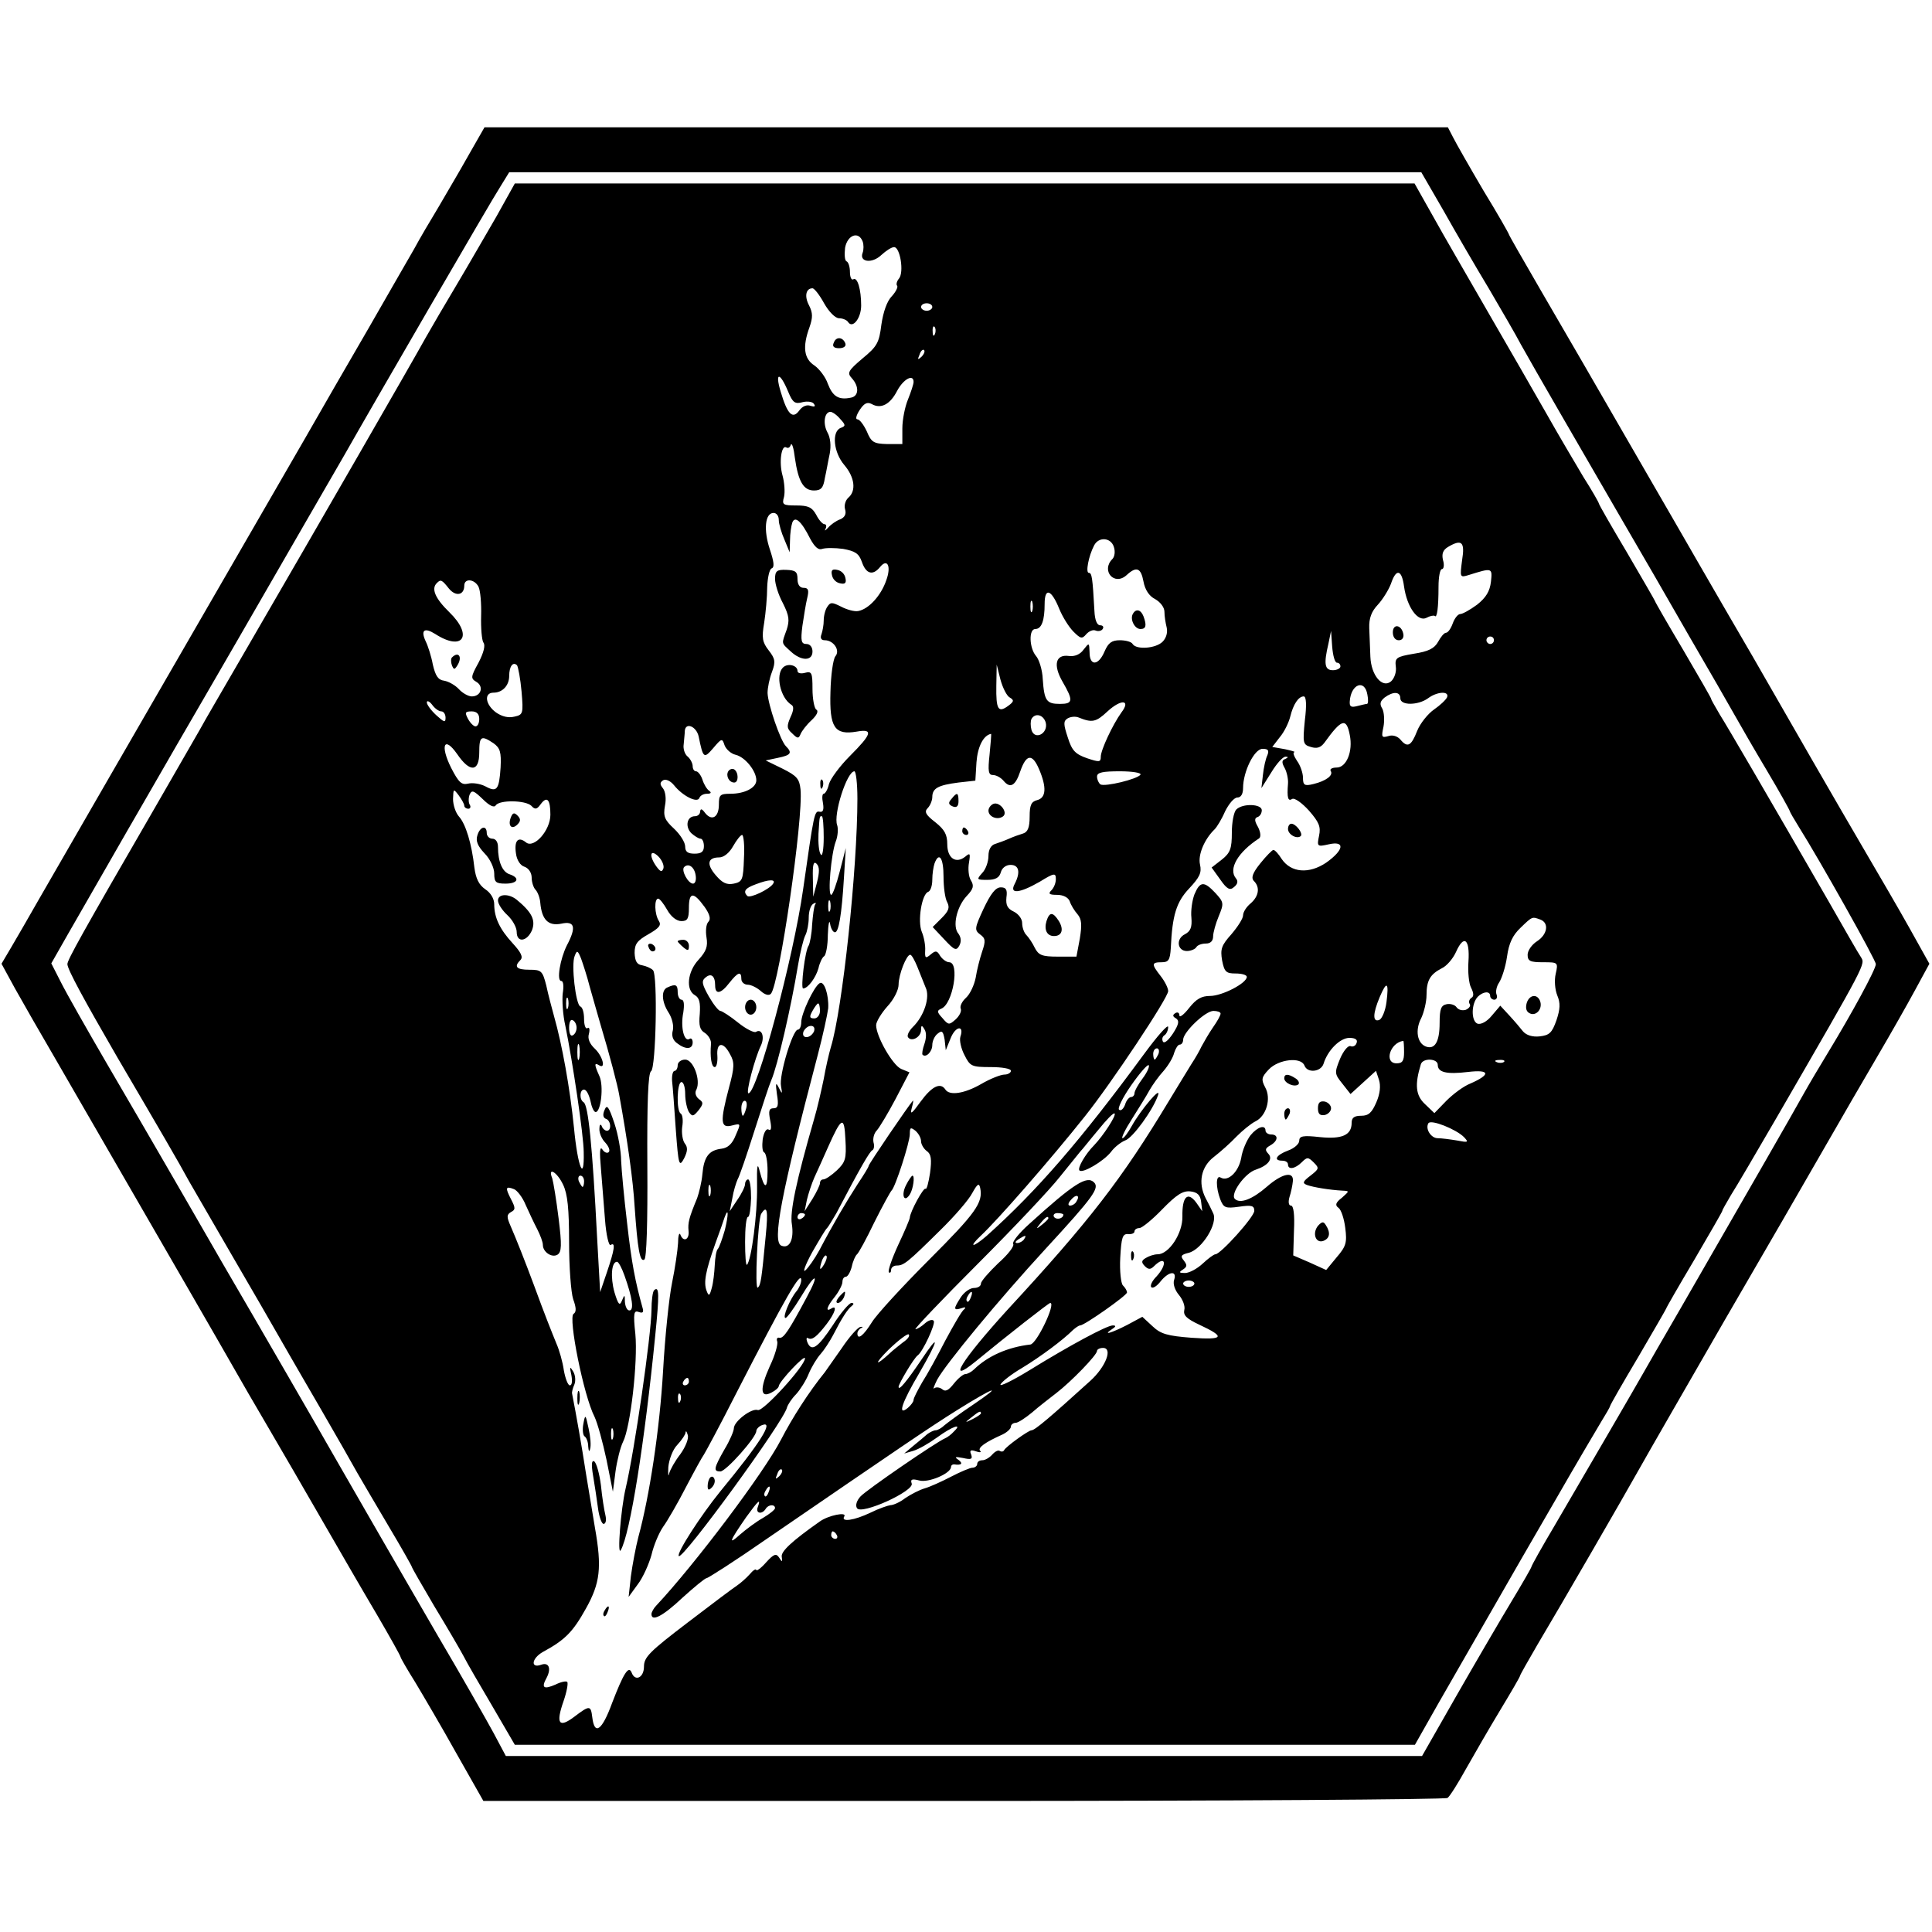 <?xml version="1.0" standalone="no"?>
<!DOCTYPE svg PUBLIC "-//W3C//DTD SVG 20010904//EN"
 "http://www.w3.org/TR/2001/REC-SVG-20010904/DTD/svg10.dtd">
<svg version="1.0" xmlns="http://www.w3.org/2000/svg"
 width="516pt" height="516pt" viewBox="0 0 516 516"
 preserveAspectRatio="xMidYMid meet">
<g transform="translate(0,516) scale(0.1,-0.1)"
fill="#000000" stroke="none">
<path d="M1250 4743 c-24 -43 -61 -105 -80 -138 -20 -33 -49 -82 -64 -110 -16
-27 -71 -124 -123 -214 -53 -91 -129 -223 -169 -293 -171 -296 -224 -388 -279
-483 -161 -279 -345 -597 -430 -745 -27 -47 -60 -105 -75 -130 l-26 -44 36
-66 c20 -36 70 -123 112 -195 322 -557 454 -786 476 -825 14 -25 53 -92 87
-150 34 -58 99 -170 145 -250 46 -80 112 -194 147 -253 35 -60 63 -110 63
-113 0 -2 17 -32 39 -67 21 -35 71 -120 110 -190 l72 -127 1282 0 c705 0 1287
4 1293 8 6 4 28 39 49 77 22 39 63 110 92 158 29 48 53 89 53 92 0 2 21 39 46
82 62 104 228 391 274 473 20 36 121 211 224 390 104 179 225 388 269 465 44
77 108 187 142 245 34 58 79 137 100 176 l38 70 -53 95 c-29 52 -81 141 -115
199 -34 58 -99 170 -145 250 -46 80 -117 204 -158 275 -42 72 -107 184 -145
250 -38 66 -95 165 -127 220 -163 283 -215 372 -294 508 -47 81 -86 149 -86
151 0 2 -30 55 -68 117 -37 63 -73 126 -81 142 l-14 27 -1287 0 -1286 0 -44
-77z m2605 -145 c32 -57 86 -150 121 -208 34 -58 73 -125 86 -150 14 -25 60
-106 103 -180 43 -74 117 -202 165 -285 48 -82 130 -224 182 -315 53 -91 107
-185 121 -210 14 -25 52 -91 86 -148 34 -57 61 -106 61 -108 0 -2 11 -21 24
-42 56 -89 206 -356 206 -367 0 -14 -65 -133 -127 -235 -22 -36 -51 -85 -65
-110 -24 -44 -179 -313 -331 -577 -42 -72 -86 -149 -98 -170 -26 -46 -149
-257 -236 -406 -35 -59 -63 -109 -63 -112 0 -2 -24 -44 -53 -92 -29 -48 -95
-161 -146 -250 l-93 -163 -1224 0 -1223 0 -33 62 c-19 35 -85 151 -148 258
-100 172 -230 398 -280 485 -30 53 -205 356 -295 510 -48 83 -115 200 -150
260 -35 61 -107 184 -160 275 -53 91 -108 188 -122 216 l-26 51 45 79 c25 43
79 138 120 209 41 72 118 204 170 295 53 91 128 221 168 290 114 198 261 452
280 485 73 129 396 686 416 716 l24 39 1218 0 1218 0 59 -102z"/>
<path d="M1326 4582 c-28 -48 -75 -130 -106 -182 -31 -52 -68 -115 -82 -140
-41 -74 -286 -499 -478 -830 -59 -102 -117 -201 -127 -220 -11 -19 -64 -111
-118 -205 -198 -342 -235 -409 -235 -420 0 -14 46 -98 134 -250 112 -191 164
-280 191 -330 16 -27 65 -113 110 -190 70 -120 98 -169 160 -277 6 -10 43 -75
84 -145 41 -71 84 -146 96 -168 13 -22 50 -86 84 -143 34 -57 61 -105 61 -107
0 -2 27 -49 60 -105 34 -56 69 -116 78 -133 9 -18 44 -78 77 -134 l60 -103
1202 0 1202 0 64 113 c35 61 98 171 139 242 41 72 119 207 173 300 54 94 109
187 121 207 13 21 24 40 24 42 0 3 34 62 75 131 41 70 75 129 75 130 0 2 34
61 75 130 41 70 75 129 75 131 0 3 11 21 23 42 13 20 68 114 122 207 243 420
237 409 225 429 -7 10 -44 75 -84 145 -170 295 -271 468 -293 503 -12 21 -23
39 -23 42 0 2 -34 61 -75 131 -41 69 -75 128 -75 130 0 1 -34 60 -75 130 -41
69 -75 128 -75 131 0 2 -18 34 -41 70 -22 37 -67 113 -98 168 -32 56 -102 178
-156 271 -54 94 -121 209 -148 258 l-49 87 -1201 0 -1202 0 -49 -88z m978 -67
c3 -8 3 -22 0 -30 -10 -25 25 -30 50 -6 12 11 27 21 34 21 16 0 27 -67 13 -84
-6 -7 -8 -16 -5 -19 3 -3 -3 -16 -14 -28 -13 -13 -23 -42 -28 -76 -6 -48 -11
-58 -50 -90 -39 -33 -42 -39 -29 -53 20 -22 19 -48 -2 -52 -33 -7 -49 3 -62
37 -6 18 -23 40 -36 49 -28 18 -32 50 -13 102 9 26 9 38 -1 58 -13 24 -9 46 9
46 5 0 19 -18 31 -40 13 -23 30 -40 40 -40 10 0 21 -5 24 -10 12 -19 35 10 35
44 0 43 -10 77 -21 70 -5 -3 -9 6 -9 20 0 13 -4 26 -9 28 -5 2 -6 18 -4 36 6
34 36 46 47 17z m186 -175 c0 -5 -7 -10 -15 -10 -8 0 -15 5 -15 10 0 6 7 10
15 10 8 0 15 -4 15 -10z m7 -72 c-3 -8 -6 -5 -6 6 -1 11 2 17 5 13 3 -3 4 -12
1 -19z m-36 -61 c-10 -9 -11 -8 -5 6 3 10 9 15 12 12 3 -3 0 -11 -7 -18z
m-356 -93 c12 -29 18 -34 39 -28 13 3 27 1 30 -5 5 -7 1 -8 -9 -5 -10 4 -22
-1 -30 -12 -18 -25 -32 -11 -50 50 -16 53 -2 53 20 0z m335 26 c0 -6 -7 -27
-15 -47 -8 -19 -15 -54 -15 -77 l0 -42 -41 0 c-36 1 -42 5 -54 34 -8 17 -19
32 -25 32 -6 0 -3 11 6 25 12 18 20 22 32 16 24 -14 49 -2 68 35 17 32 44 46
44 24z m-196 -99 c15 -16 15 -19 1 -24 -24 -10 -19 -65 10 -99 28 -33 32 -69
11 -87 -8 -7 -12 -21 -9 -31 4 -13 -1 -22 -13 -27 -11 -4 -25 -14 -32 -22 -8
-9 -11 -10 -7 -3 3 6 2 12 -3 12 -5 0 -15 11 -22 25 -11 20 -21 25 -53 25 -36
0 -39 2 -33 23 3 13 1 39 -4 57 -10 35 -3 83 10 75 5 -3 10 0 12 7 3 7 8 -9
11 -35 9 -63 23 -87 51 -87 19 0 25 7 29 33 4 17 9 47 13 65 4 21 2 43 -6 57
-13 24 -8 55 8 55 5 0 17 -8 26 -19z m-164 -270 c0 -10 7 -34 15 -52 l14 -34
1 32 c0 17 3 38 6 47 7 19 24 5 48 -43 12 -22 22 -31 32 -27 9 3 34 3 56 0 32
-6 42 -12 50 -35 11 -32 29 -37 48 -14 20 25 31 3 17 -35 -14 -41 -47 -77 -75
-82 -10 -2 -31 4 -46 12 -24 12 -28 12 -36 0 -6 -8 -10 -25 -10 -37 0 -12 -3
-28 -6 -37 -4 -10 -1 -16 9 -16 23 0 42 -27 28 -43 -6 -8 -12 -50 -13 -95 -3
-95 11 -116 70 -106 45 8 41 -6 -18 -65 -27 -27 -52 -61 -56 -75 -3 -14 -10
-26 -14 -26 -4 0 -5 -11 -2 -25 3 -18 0 -25 -9 -23 -14 3 -15 -4 -44 -207 -26
-184 -123 -545 -146 -545 -8 0 17 94 33 127 11 23 3 47 -13 37 -5 -3 -27 8
-48 25 -21 17 -43 31 -47 31 -5 0 -19 18 -31 39 -18 32 -20 41 -9 50 15 13 26
5 26 -21 0 -25 15 -23 38 7 23 29 32 32 32 10 0 -8 8 -15 17 -15 9 0 25 -8 35
-17 11 -10 22 -13 27 -7 22 24 87 468 79 546 -3 28 -10 36 -48 55 l-45 22 33
7 c34 7 39 13 21 31 -15 15 -48 112 -49 142 0 14 5 39 12 57 10 27 8 35 -9 57
-17 22 -19 33 -12 74 4 26 8 69 8 95 1 25 6 48 12 50 8 3 6 18 -5 51 -17 51
-13 97 10 97 8 0 14 -8 14 -19z m895 -72 c4 -12 2 -26 -4 -32 -31 -31 5 -73
38 -43 26 24 38 20 45 -17 4 -22 15 -39 31 -47 14 -8 25 -22 25 -34 0 -12 3
-30 6 -42 3 -13 -1 -28 -11 -38 -18 -18 -70 -22 -80 -6 -3 6 -19 10 -34 10
-22 0 -31 -7 -41 -30 -16 -38 -40 -40 -40 -2 -1 26 -1 26 -16 7 -9 -13 -24
-19 -39 -17 -36 5 -43 -24 -17 -69 29 -50 28 -59 -7 -59 -36 0 -42 8 -46 66
-1 25 -10 53 -18 62 -18 21 -20 72 -2 72 17 0 25 23 25 67 0 45 18 39 39 -13
9 -22 26 -49 38 -61 19 -19 23 -20 34 -7 7 8 18 13 25 10 7 -3 16 -1 19 4 4 6
0 10 -7 10 -8 0 -14 14 -15 38 -5 91 -7 102 -15 102 -9 0 -1 44 14 73 12 24
45 22 53 -4z m930 -35 c-6 -46 -6 -47 17 -40 64 20 64 20 60 -18 -3 -25 -13
-42 -37 -61 -19 -14 -39 -25 -45 -25 -6 0 -15 -11 -20 -25 -5 -14 -13 -25 -18
-25 -5 0 -14 -11 -21 -24 -10 -18 -26 -26 -65 -32 -47 -8 -51 -11 -48 -35 2
-14 -4 -31 -13 -39 -23 -19 -53 16 -55 66 -1 21 -2 56 -3 76 -1 27 6 45 23 63
13 14 29 40 35 56 14 42 29 38 35 -8 8 -55 37 -95 60 -83 9 5 19 7 22 5 6 -7
10 22 10 78 0 26 4 47 9 47 5 0 7 11 3 24 -4 17 0 27 13 35 37 22 46 14 38
-35z m-2706 -76 c18 -22 41 -18 41 8 0 20 27 18 38 -3 5 -10 8 -45 7 -78 -1
-33 2 -65 6 -71 6 -7 1 -27 -13 -54 -21 -38 -21 -42 -6 -51 21 -12 13 -39 -12
-39 -9 0 -25 9 -34 19 -10 11 -28 21 -40 23 -16 2 -23 13 -30 43 -4 22 -13 50
-19 62 -14 30 -4 38 25 20 74 -48 103 -5 38 58 -38 37 -49 63 -33 78 10 10 13
9 32 -15z m1558 -60 c-3 -7 -5 -2 -5 12 0 14 2 19 5 13 2 -7 2 -19 0 -25z
m814 -138 c5 0 9 -4 9 -10 0 -5 -9 -10 -20 -10 -22 0 -25 16 -12 71 l7 34 3
-42 c2 -24 7 -43 13 -43z m419 60 c0 -5 -4 -10 -10 -10 -5 0 -10 5 -10 10 0 6
5 10 10 10 6 0 10 -4 10 -10z m-2597 -137 c5 -59 4 -62 -19 -67 -16 -4 -33 0
-49 11 -29 21 -33 53 -7 53 24 0 42 19 42 45 0 25 10 39 21 28 3 -5 9 -36 12
-70z m1304 -16 c12 -7 11 -11 -4 -22 -27 -20 -33 -10 -32 53 l1 57 10 -40 c6
-22 17 -44 25 -48z m955 8 c3 -14 2 -25 -1 -25 -3 0 -15 -3 -27 -6 -16 -4 -20
-1 -19 13 3 46 40 60 47 18z m88 -10 c0 -20 48 -19 74 0 24 18 57 20 51 3 -3
-7 -19 -22 -35 -33 -16 -11 -37 -37 -45 -57 -16 -41 -26 -46 -45 -23 -8 9 -21
13 -32 9 -18 -5 -19 -3 -13 25 3 16 2 38 -3 48 -8 13 -6 20 6 30 23 17 42 16
42 -2z m-255 -59 c-6 -61 -5 -65 16 -71 16 -5 26 -2 36 11 46 64 59 68 68 21
9 -44 -9 -87 -35 -87 -12 0 -19 -4 -16 -9 8 -12 -13 -27 -46 -35 -24 -6 -28
-3 -28 17 0 12 -7 33 -16 45 -8 12 -12 23 -7 23 4 1 -7 4 -25 8 l-34 6 20 26
c12 14 24 39 28 55 8 33 22 54 36 54 7 0 8 -24 3 -64z m-2306 24 c6 0 11 -8
11 -17 0 -14 -4 -12 -25 7 -14 13 -25 28 -25 34 0 6 7 3 14 -6 7 -10 18 -18
25 -18z m1816 -3 c-23 -32 -55 -100 -55 -118 0 -15 -4 -15 -37 -4 -31 11 -40
20 -51 55 -12 36 -12 44 -1 51 8 5 21 6 29 3 37 -15 47 -13 78 16 37 34 63 31
37 -3z m-1715 -17 c0 -11 -4 -20 -10 -20 -5 0 -14 9 -20 20 -9 17 -8 20 10 20
13 0 20 -7 20 -20z m1513 -10 c7 -29 -29 -48 -38 -20 -3 11 -3 24 0 30 10 17
32 11 38 -10z m-927 -37 c12 -59 14 -60 39 -31 22 26 24 27 30 8 4 -11 17 -23
30 -26 25 -6 55 -43 55 -68 0 -20 -31 -36 -69 -36 -28 0 -31 -3 -31 -29 0 -34
-19 -45 -37 -22 -8 11 -12 12 -13 4 0 -7 -6 -13 -14 -13 -21 0 -27 -27 -10
-45 9 -8 20 -15 25 -15 5 0 9 -9 9 -20 0 -15 -7 -20 -25 -20 -18 0 -25 5 -25
19 0 11 -13 32 -30 48 -25 23 -29 33 -24 61 4 19 1 38 -5 46 -9 11 -9 16 0 22
7 4 19 -1 29 -13 23 -29 63 -49 68 -34 2 6 11 11 20 11 11 0 13 3 6 8 -6 4
-14 17 -18 30 -4 12 -12 22 -17 22 -5 0 -9 6 -9 14 0 7 -6 19 -13 25 -8 6 -13
21 -11 33 1 13 3 29 3 36 2 24 31 12 37 -15z m777 -48 c-5 -45 -3 -55 9 -55 9
0 21 -7 28 -15 18 -22 32 -14 45 25 16 46 32 48 50 6 21 -49 19 -77 -5 -83
-16 -4 -20 -14 -20 -44 0 -29 -5 -41 -17 -45 -10 -3 -27 -9 -38 -14 -11 -5
-28 -11 -37 -14 -11 -3 -18 -15 -18 -32 0 -15 -7 -36 -17 -46 -15 -17 -15 -18
14 -18 22 0 32 6 36 20 3 12 14 20 26 20 23 0 27 -20 11 -51 -15 -28 13 -25
67 6 39 24 43 24 43 7 0 -10 -5 -23 -12 -30 -9 -9 -6 -12 15 -12 17 0 30 -7
34 -17 3 -10 13 -26 21 -35 11 -13 12 -28 6 -65 l-9 -48 -50 0 c-42 0 -51 4
-61 23 -6 13 -17 29 -23 35 -6 6 -11 20 -11 32 0 11 -10 24 -22 30 -17 8 -22
17 -20 38 3 21 -1 27 -15 27 -14 0 -27 -17 -46 -57 -24 -52 -25 -57 -9 -69 14
-10 15 -17 5 -46 -6 -18 -14 -49 -17 -69 -4 -20 -15 -44 -26 -54 -10 -9 -17
-22 -14 -29 3 -7 -4 -20 -14 -29 -17 -15 -19 -15 -35 4 -15 16 -15 20 -3 25
31 12 50 124 21 124 -7 0 -18 8 -24 17 -8 14 -12 15 -25 4 -14 -12 -16 -10
-15 10 1 13 -3 36 -9 50 -12 29 0 101 17 107 6 2 11 16 11 32 0 16 3 35 6 44
12 32 24 15 24 -35 0 -28 4 -59 10 -69 7 -14 4 -23 -15 -42 l-24 -24 31 -33
c27 -29 32 -31 40 -17 6 11 5 22 -2 32 -17 19 -5 72 22 101 18 19 20 27 11 42
-6 9 -8 31 -5 47 4 25 3 27 -10 16 -25 -20 -48 -4 -48 33 0 26 -7 39 -32 59
-26 20 -30 28 -20 38 6 6 12 20 12 29 0 24 16 32 70 39 l45 5 3 49 c3 41 18
72 39 76 1 0 -1 -25 -4 -55z m-1325 30 c18 -13 21 -24 19 -65 -4 -60 -10 -67
-41 -50 -14 7 -34 10 -46 7 -17 -4 -25 3 -45 42 -30 60 -19 87 16 37 34 -50
59 -48 59 4 0 44 5 47 38 25z m2067 -32 c-5 -10 -10 -34 -12 -53 l-4 -35 27
43 c14 23 31 42 38 41 7 0 7 -2 -1 -6 -10 -3 -10 -10 -2 -24 6 -11 10 -30 9
-42 -3 -38 0 -48 11 -41 6 4 26 -10 45 -31 27 -31 32 -43 27 -67 -6 -29 -5
-30 26 -23 44 10 41 -15 -7 -49 -46 -31 -94 -27 -119 10 -8 13 -18 24 -22 24
-3 0 -19 -16 -35 -36 -21 -26 -25 -39 -17 -47 17 -17 13 -41 -9 -60 -11 -9
-20 -23 -20 -32 0 -8 -14 -30 -31 -50 -27 -30 -30 -40 -25 -70 6 -31 11 -35
36 -35 17 0 30 -4 30 -9 0 -17 -66 -51 -98 -51 -23 0 -37 -8 -56 -32 -14 -18
-26 -27 -26 -20 0 7 -5 10 -11 6 -8 -5 -7 -9 2 -14 9 -6 8 -15 -8 -40 -12 -18
-23 -28 -27 -22 -3 6 -2 13 4 17 5 3 10 13 10 22 0 9 -29 -24 -65 -73 -169
-230 -285 -364 -420 -485 -37 -32 -50 -32 -15 1 43 40 185 202 278 319 71 89
222 316 222 334 0 8 -9 26 -20 40 -25 32 -25 37 3 37 18 0 22 6 24 38 4 88 15
123 49 159 28 30 34 42 29 64 -6 26 12 68 39 94 6 6 19 27 28 48 10 20 24 37
33 37 9 0 15 9 15 25 0 44 30 105 52 105 15 0 18 -4 13 -17z m-1095 -115 c0
-189 -40 -565 -71 -665 -5 -17 -14 -56 -19 -85 -6 -29 -17 -78 -26 -108 -47
-163 -65 -247 -59 -280 6 -40 -6 -66 -28 -57 -25 10 -2 133 97 509 14 53 26
109 28 125 2 36 -11 75 -23 67 -15 -9 -49 -81 -49 -104 0 -11 -4 -20 -9 -20
-14 0 -51 -123 -45 -151 4 -22 3 -22 -6 -4 -8 16 -9 12 -5 -17 5 -30 3 -38 -9
-38 -12 0 -14 -7 -9 -32 4 -20 3 -29 -4 -25 -6 4 -13 -7 -16 -26 -2 -17 -1
-33 4 -35 5 -2 9 -24 9 -49 0 -51 -8 -51 -21 -1 -6 25 -8 16 -7 -42 1 -71 -15
-196 -27 -208 -3 -3 -5 25 -5 61 0 37 3 67 8 67 4 0 7 23 8 50 0 28 -3 50 -8
50 -4 0 -8 -6 -8 -12 0 -7 -9 -26 -21 -43 l-20 -30 7 35 c3 19 10 41 14 50 5
8 25 67 45 130 20 63 40 124 45 135 17 39 53 196 71 305 6 36 15 73 20 82 5
10 9 31 9 47 0 17 5 33 12 37 6 4 9 3 5 -2 -3 -5 -6 -29 -8 -54 -1 -25 -6 -49
-9 -55 -10 -13 -22 -115 -15 -115 13 0 34 29 41 54 3 14 10 29 15 32 5 3 10
29 10 57 1 29 4 42 6 30 2 -13 8 -23 13 -23 10 0 18 46 24 145 l5 80 -16 -62
c-9 -35 -19 -63 -23 -63 -10 0 0 110 12 142 6 15 7 35 4 44 -11 28 26 144 46
144 4 0 8 -32 8 -72z m756 63 c-8 -12 -95 -33 -107 -26 -5 4 -9 13 -9 21 0 11
15 14 61 14 33 0 58 -4 55 -9z m-1806 -83 c0 -4 5 -8 11 -8 5 0 7 5 4 10 -4 6
-4 18 -1 27 6 14 11 12 35 -11 18 -18 31 -24 35 -17 10 15 79 14 95 -1 10 -11
15 -10 25 4 17 23 26 13 26 -28 0 -42 -44 -91 -65 -74 -21 17 -32 5 -27 -29 2
-18 12 -33 23 -36 11 -4 19 -16 19 -29 0 -12 5 -27 10 -32 6 -6 12 -22 13 -35
4 -45 21 -63 56 -56 36 8 41 -9 15 -58 -18 -36 -28 -95 -15 -95 6 0 7 -15 4
-33 -2 -17 0 -57 7 -87 19 -93 49 -293 49 -337 2 -83 -16 -41 -26 65 -11 108
-32 223 -53 297 -6 22 -16 59 -21 83 -10 39 -13 42 -45 42 -35 0 -42 8 -24 26
8 8 1 21 -21 45 -34 37 -49 68 -49 104 0 15 -10 31 -24 40 -17 12 -25 28 -29
58 -7 63 -23 116 -41 136 -9 10 -16 31 -16 47 1 28 1 28 15 10 8 -11 15 -23
15 -28z m960 -85 c0 -33 -4 -53 -8 -45 -5 7 -7 31 -6 55 3 50 3 47 9 47 3 0 5
-26 5 -57z m-213 -55 c-2 -58 -4 -63 -27 -68 -19 -4 -31 2 -48 22 -26 30 -22
48 9 48 12 0 27 12 37 30 9 16 20 30 24 30 4 0 7 -28 5 -62z m-215 -27 c-4
-11 -8 -10 -19 5 -20 28 -17 48 5 27 10 -10 16 -24 14 -32z m410 -38 l-10 -38
-1 50 c-1 36 2 46 10 38 8 -8 8 -22 1 -50z m-324 19 c2 -12 -1 -22 -7 -22 -13
0 -32 35 -24 44 12 12 28 0 31 -22z m207 -22 c-9 -15 -62 -40 -69 -33 -12 12
-6 21 22 31 36 14 55 14 47 2z m-184 -61 c15 -21 18 -34 11 -41 -6 -6 -8 -24
-5 -42 4 -24 -1 -37 -21 -59 -30 -32 -35 -81 -10 -95 12 -7 15 -20 13 -50 -3
-31 0 -43 14 -51 10 -7 17 -20 16 -29 -3 -34 1 -62 10 -62 5 0 8 14 7 30 -3
37 16 39 34 4 12 -21 12 -34 -3 -89 -24 -91 -23 -109 8 -101 24 6 24 6 10 -26
-9 -23 -21 -34 -38 -36 -34 -4 -47 -22 -51 -68 -2 -22 -9 -50 -14 -64 -22 -53
-25 -66 -23 -87 3 -24 -14 -32 -22 -10 -3 6 -6 -4 -6 -23 -1 -19 -8 -67 -16
-106 -8 -39 -19 -145 -24 -235 -9 -156 -36 -334 -66 -444 -7 -27 -16 -75 -20
-105 l-6 -55 24 33 c14 18 30 54 37 79 6 26 20 59 31 75 11 15 39 63 61 106
22 42 44 82 48 87 4 6 44 80 87 165 131 255 173 328 173 301 0 -8 -6 -22 -13
-30 -18 -22 -38 -71 -29 -71 4 0 22 25 41 56 40 67 52 66 15 -2 -46 -86 -61
-109 -72 -107 -6 2 -9 -3 -6 -10 2 -8 -6 -37 -20 -66 -27 -60 -26 -87 5 -70
10 5 19 13 19 17 1 12 70 86 70 74 0 -20 -112 -143 -126 -138 -16 6 -64 -30
-64 -49 0 -7 -11 -33 -25 -56 -29 -51 -30 -59 -11 -59 15 0 96 91 96 108 0 5
7 13 16 16 32 12 -5 -47 -112 -177 -52 -64 -118 -166 -111 -173 10 -11 281
360 289 397 2 7 12 23 24 35 11 12 27 37 34 55 8 19 22 42 32 53 9 10 24 33
33 50 23 45 39 70 50 78 6 5 6 8 -1 8 -6 0 -29 -27 -50 -60 -40 -60 -57 -72
-68 -44 -3 8 -2 13 2 10 11 -6 23 3 50 38 23 30 29 52 12 41 -16 -10 -12 5 10
32 11 14 20 32 20 39 0 8 4 14 9 14 5 0 12 12 16 27 3 15 10 30 14 33 4 3 25
41 46 85 22 44 43 82 46 85 10 8 49 129 49 151 0 18 2 19 15 9 8 -7 15 -19 15
-28 0 -8 7 -20 15 -26 12 -8 14 -22 9 -59 -4 -26 -9 -45 -12 -42 -5 5 -41 -61
-42 -77 0 -4 -14 -37 -31 -73 -17 -37 -28 -69 -25 -73 3 -3 6 0 6 6 0 7 7 12
15 12 19 0 29 8 116 94 38 37 77 82 86 100 14 25 18 27 21 13 8 -39 -12 -67
-136 -191 -71 -71 -140 -146 -153 -167 -23 -37 -39 -49 -39 -30 0 5 5 12 10
14 6 3 5 4 -2 3 -7 -1 -30 -27 -50 -57 -21 -30 -41 -58 -45 -64 -43 -53 -87
-122 -117 -180 -46 -89 -230 -333 -333 -443 -7 -7 -13 -18 -13 -23 0 -21 30
-6 83 44 31 28 60 52 64 52 4 0 76 46 158 103 359 246 438 300 510 345 99 62
129 73 45 16 -36 -24 -71 -50 -78 -56 -7 -7 -18 -13 -23 -13 -5 0 -15 -5 -22
-10 -7 -6 -23 -20 -37 -31 l-25 -21 24 7 c14 4 42 20 64 36 41 30 69 39 45 16
-7 -8 -18 -16 -23 -18 -24 -10 -212 -139 -227 -156 -10 -11 -14 -24 -9 -31 11
-19 154 46 146 66 -4 11 1 13 20 8 25 -7 85 19 85 36 0 4 3 7 8 7 20 -3 25 2
12 12 -12 8 -9 9 12 5 22 -5 26 -3 22 9 -5 11 -2 14 12 9 11 -4 16 -3 12 1 -8
8 13 23 60 44 12 6 22 15 22 21 0 5 6 10 13 10 6 0 26 13 44 28 17 15 47 38
65 52 39 30 108 101 108 112 0 4 7 8 16 8 27 0 7 -51 -34 -88 -107 -97 -148
-132 -157 -132 -8 0 -69 -44 -73 -53 -2 -4 -7 -5 -12 -2 -4 3 -13 -2 -20 -10
-7 -8 -19 -15 -26 -15 -8 0 -14 -4 -14 -10 0 -5 -6 -10 -13 -10 -6 0 -32 -11
-57 -24 -25 -13 -56 -27 -70 -31 -14 -4 -37 -16 -52 -26 -14 -11 -32 -19 -40
-19 -7 -1 -31 -9 -53 -20 -44 -21 -80 -26 -70 -10 8 13 -43 3 -66 -14 -74 -52
-104 -80 -101 -94 2 -14 1 -15 -7 -2 -8 12 -14 10 -35 -13 -14 -16 -26 -24
-26 -20 -1 4 -9 -1 -18 -12 -10 -11 -25 -24 -34 -30 -8 -5 -68 -50 -132 -99
-101 -77 -116 -92 -116 -117 0 -30 -24 -41 -33 -16 -8 20 -22 -3 -52 -81 -27
-74 -47 -88 -53 -39 -4 33 -7 33 -48 2 -41 -31 -50 -19 -29 41 9 26 13 49 10
52 -3 3 -17 0 -31 -7 -32 -14 -39 -9 -24 18 13 25 6 42 -14 35 -30 -11 -26 17
4 34 59 32 80 53 115 116 38 68 43 109 24 216 -5 30 -16 96 -24 145 -11 72
-26 157 -37 213 -1 4 2 15 6 24 4 9 3 25 -3 35 -9 15 -10 13 -5 -9 3 -16 2
-28 -4 -28 -5 0 -12 18 -16 40 -3 22 -12 54 -20 72 -13 32 -30 74 -60 156 -23
62 -48 125 -62 157 -11 25 -11 31 1 38 12 6 12 11 0 34 -16 31 -15 36 8 27 8
-3 23 -22 31 -42 9 -20 23 -50 31 -65 8 -16 15 -34 15 -42 0 -19 24 -35 39
-26 11 7 12 25 3 97 -6 49 -14 97 -17 107 -13 32 13 17 29 -17 12 -25 16 -64
16 -154 0 -65 5 -134 11 -152 8 -22 9 -34 1 -39 -15 -9 27 -219 56 -275 8 -17
22 -68 32 -115 l17 -85 7 54 c4 29 13 65 20 79 20 39 40 214 33 288 -6 56 -4
64 9 59 11 -4 14 -1 10 12 -19 68 -29 118 -41 225 -8 67 -15 142 -16 167 0 25
-8 70 -18 100 -15 45 -20 51 -26 36 -6 -13 -4 -21 3 -24 14 -4 16 -32 3 -32
-5 0 -12 6 -14 13 -3 6 -6 3 -6 -7 -1 -11 6 -28 16 -38 9 -10 13 -21 9 -25 -4
-4 -12 -1 -17 7 -7 10 -8 -6 -4 -50 3 -36 8 -98 11 -138 3 -40 10 -70 15 -67
14 9 10 -14 -10 -73 l-18 -53 -8 143 c-13 254 -24 356 -36 364 -12 7 -11 34 1
34 6 0 13 -13 17 -30 3 -16 9 -30 14 -30 14 0 22 70 10 96 -14 31 -14 37 -1
29 19 -12 10 24 -11 44 -14 13 -20 27 -16 40 3 12 1 19 -4 15 -5 -3 -9 8 -9
25 0 16 -4 31 -10 33 -12 4 -25 112 -15 135 6 16 8 15 17 -7 5 -14 16 -47 23
-75 8 -27 21 -75 30 -105 22 -73 45 -160 49 -185 22 -121 37 -228 41 -297 8
-114 14 -150 26 -142 6 3 9 98 8 251 -1 167 2 248 10 252 13 9 18 258 5 270
-5 5 -18 11 -29 13 -14 2 -19 11 -20 33 0 24 7 33 37 50 28 16 35 24 28 35
-12 18 -13 60 -2 60 4 0 15 -14 24 -30 10 -18 25 -30 38 -30 16 0 20 6 20 35
0 43 12 44 41 4z m336 -11 c-3 -7 -5 -2 -5 12 0 14 2 19 5 13 2 -7 2 -19 0
-25z m1897 -24 c24 -9 19 -40 -9 -58 -14 -9 -25 -25 -25 -36 0 -17 7 -20 41
-20 40 0 41 0 34 -31 -4 -17 -2 -42 4 -57 9 -21 8 -37 -2 -67 -12 -34 -19 -40
-45 -43 -19 -2 -35 3 -44 13 -7 9 -24 29 -37 43 l-24 26 -23 -27 c-13 -16 -29
-24 -38 -21 -17 7 -17 53 1 72 14 14 33 16 33 2 0 -5 5 -10 11 -10 6 0 9 6 6
14 -3 7 0 22 7 32 7 11 17 41 21 69 5 36 15 57 36 77 32 31 31 30 53 22z
m-192 -112 c-2 -27 1 -59 7 -70 7 -14 8 -23 1 -27 -6 -4 -8 -11 -5 -16 4 -5
-1 -12 -10 -16 -10 -3 -20 0 -25 7 -4 6 -16 10 -26 8 -15 -3 -19 -12 -19 -50
0 -51 -13 -72 -37 -63 -23 9 -29 44 -12 76 7 15 14 43 14 61 0 40 10 56 41 72
13 6 30 26 38 44 21 47 37 34 33 -26z m-1472 -14 c7 -18 17 -43 22 -55 13 -26
-4 -77 -34 -106 -10 -10 -16 -22 -13 -27 9 -14 35 0 35 19 0 13 2 14 9 2 6 -9
5 -24 0 -39 -5 -14 -7 -27 -5 -29 9 -9 26 8 26 26 0 10 6 24 14 30 12 10 15 7
19 -16 l3 -28 13 32 c13 33 37 36 26 4 -3 -10 2 -32 11 -49 15 -30 19 -32 70
-32 30 0 54 -4 54 -10 0 -5 -8 -10 -17 -10 -10 0 -38 -11 -62 -25 -45 -26 -85
-32 -96 -15 -13 20 -36 9 -66 -32 -23 -32 -29 -37 -24 -18 4 14 5 23 3 20 -11
-12 -118 -169 -118 -174 0 -3 -13 -24 -29 -48 -31 -48 -68 -111 -102 -176 -13
-24 -30 -48 -38 -55 -8 -7 0 15 18 48 19 33 36 62 40 65 3 3 14 21 25 40 64
122 89 165 96 168 4 2 6 11 3 21 -2 10 1 24 9 32 7 8 30 46 50 84 l37 71 -22
9 c-23 10 -67 87 -67 117 0 9 14 32 30 50 17 18 30 44 30 58 0 27 21 80 31 80
4 0 12 -15 19 -32z m1253 -95 c-3 -23 -12 -44 -19 -47 -18 -7 -18 16 1 61 19
45 25 40 18 -14z m-2186 -15 c-3 -7 -5 -2 -5 12 0 14 2 19 5 13 2 -7 2 -19 0
-25z m673 -8 c0 -11 -7 -20 -15 -20 -13 0 -14 4 -5 20 6 11 13 20 15 20 3 0 5
-9 5 -20z m1070 -7 c0 -5 -9 -21 -21 -38 -11 -16 -24 -39 -30 -50 -5 -11 -17
-32 -27 -47 -9 -15 -37 -60 -61 -100 -124 -206 -211 -319 -430 -556 -122 -134
-166 -204 -85 -138 84 69 195 156 199 156 16 0 -36 -109 -53 -111 -61 -7 -114
-31 -150 -66 -7 -7 -18 -13 -24 -13 -5 0 -19 -11 -30 -25 -15 -19 -23 -23 -32
-15 -7 5 -16 6 -21 2 -4 -4 0 7 8 23 23 42 163 212 290 350 128 139 144 162
129 177 -19 19 -54 -3 -173 -111 -27 -24 -46 -48 -43 -53 4 -6 -14 -29 -40
-52 -25 -24 -46 -48 -46 -54 0 -7 -8 -12 -19 -12 -10 0 -26 -11 -35 -25 -20
-31 -20 -36 2 -29 10 4 13 2 7 -3 -6 -4 -28 -42 -50 -83 -21 -41 -49 -92 -62
-112 -12 -21 -23 -42 -23 -47 0 -5 -7 -14 -15 -21 -29 -24 -17 13 31 94 52 90
55 110 4 33 -38 -56 -60 -83 -60 -71 0 8 41 77 51 84 14 10 48 84 43 92 -3 5
-14 2 -23 -6 -10 -9 -21 -16 -26 -16 -4 0 70 78 166 174 96 96 194 200 219
232 25 31 50 62 55 68 6 6 27 33 49 59 21 26 40 46 43 43 5 -5 -30 -59 -55
-85 -23 -23 -45 -61 -39 -67 8 -9 64 24 84 49 10 14 28 27 38 31 20 6 75 82
88 121 9 26 -46 -39 -70 -82 -10 -18 -21 -33 -25 -33 -4 0 7 23 25 51 17 27
39 62 47 77 8 14 25 38 38 52 12 14 25 35 28 48 4 12 10 22 15 22 5 0 9 6 9
13 0 20 59 77 81 77 10 0 19 -3 19 -7z m-1720 -38 c0 -8 -4 -17 -10 -20 -6 -4
-10 5 -10 20 0 15 4 24 10 20 6 -3 10 -12 10 -20z m634 -10 c-4 -8 -12 -15
-20 -15 -8 0 -11 6 -8 15 4 8 12 15 20 15 8 0 11 -6 8 -15z m1449 -31 c-2 -7
-10 -11 -16 -8 -7 2 -19 -13 -28 -34 -15 -37 -15 -40 6 -66 l22 -28 34 31 34
31 8 -24 c5 -16 3 -37 -7 -60 -12 -28 -21 -36 -40 -36 -19 0 -26 -5 -26 -19 0
-33 -26 -44 -85 -38 -45 5 -55 3 -55 -10 0 -8 -13 -20 -30 -26 -32 -12 -40
-27 -15 -27 8 0 15 -4 15 -10 0 -15 19 -12 37 6 14 14 17 14 32 -1 15 -15 14
-17 -9 -35 -21 -16 -22 -20 -9 -25 17 -6 59 -13 94 -15 20 -1 19 -1 -1 -19
-17 -13 -19 -20 -9 -27 7 -5 15 -29 18 -54 5 -39 2 -49 -23 -78 l-28 -34 -44
20 -44 19 2 67 c2 41 -1 66 -8 66 -6 0 -8 9 -4 23 4 12 8 31 9 42 3 28 -29 21
-70 -15 -38 -33 -71 -46 -85 -32 -13 13 27 69 56 78 33 11 47 29 33 43 -9 10
-8 14 6 22 21 12 22 29 2 29 -8 0 -15 5 -15 10 0 17 -21 11 -40 -12 -10 -13
-22 -40 -25 -61 -7 -37 -35 -64 -55 -52 -13 8 -13 -26 -1 -58 9 -23 14 -25 50
-20 34 5 41 3 41 -11 0 -16 -90 -116 -104 -116 -4 0 -19 -11 -34 -25 -15 -14
-36 -25 -47 -25 -16 0 -17 2 -6 9 12 8 12 12 3 24 -10 12 -8 16 13 21 35 9 79
79 65 106 -5 11 -14 29 -20 40 -21 41 -12 84 22 110 18 14 45 38 61 55 16 16
38 34 50 40 29 14 43 61 26 91 -11 21 -10 27 10 48 26 27 86 34 95 10 8 -21
44 -17 51 5 11 36 44 69 69 69 16 0 23 -5 19 -14z m-2076 -41 c-3 -10 -5 -2
-5 17 0 19 2 27 5 18 2 -10 2 -26 0 -35z m2203 17 c0 -23 -4 -30 -20 -30 -34
0 -18 55 18 60 1 0 2 -13 2 -30z m-656 -5 c-4 -8 -8 -15 -10 -15 -2 0 -4 7 -4
15 0 8 4 15 10 15 5 0 7 -7 4 -15z m746 -29 c0 -20 23 -26 81 -19 59 7 61 -7
6 -31 -18 -7 -46 -28 -64 -46 l-32 -33 -25 24 c-25 23 -28 52 -11 107 6 17 45
15 45 -2z m177 8 c-3 -3 -12 -4 -19 -1 -8 3 -5 6 6 6 11 1 17 -2 13 -5z m-965
-44 c-12 -16 -22 -34 -22 -40 0 -5 -4 -10 -9 -10 -5 0 -13 -9 -16 -20 -4 -11
-11 -18 -16 -14 -5 3 9 32 32 65 23 33 44 57 47 54 3 -3 -4 -19 -16 -35z
m-1059 -80 c-3 -11 -7 -20 -9 -20 -2 0 -4 9 -4 20 0 11 4 20 9 20 5 0 7 -9 4
-20z m242 -166 c-14 -13 -30 -24 -36 -24 -5 0 -9 -4 -9 -10 0 -5 -9 -24 -20
-42 l-21 -33 6 30 c4 17 13 44 20 60 8 17 24 53 36 80 37 83 44 86 47 21 3
-51 0 -60 -23 -82z m1675 89 c13 -14 12 -15 -19 -9 -18 3 -41 6 -51 6 -18 0
-34 25 -25 40 7 11 74 -16 95 -37z m-2350 -118 c0 -8 -2 -15 -4 -15 -2 0 -6 7
-10 15 -3 8 -1 15 4 15 6 0 10 -7 10 -15z m337 -37 c-3 -7 -5 -2 -5 12 0 14 2
19 5 13 2 -7 2 -19 0 -25z m1311 -18 l3 -25 -16 23 c-23 31 -38 16 -37 -37 1
-45 -36 -101 -66 -101 -10 0 -24 -5 -32 -10 -12 -7 -12 -12 -2 -22 9 -9 15 -9
24 0 31 31 37 6 7 -27 -12 -12 -18 -25 -14 -29 4 -4 15 3 25 16 22 27 44 29
36 4 -4 -11 2 -28 13 -41 10 -12 17 -30 14 -40 -3 -14 6 -23 40 -39 71 -33 66
-41 -20 -35 -65 5 -83 10 -105 31 l-27 25 -41 -22 c-41 -21 -67 -29 -40 -11
11 7 11 10 2 10 -16 0 -116 -54 -223 -120 -44 -27 -79 -44 -77 -38 3 7 28 27
57 44 51 31 110 75 137 102 7 6 15 12 19 12 11 0 125 80 125 88 0 5 -5 13 -11
19 -5 5 -9 38 -7 74 3 54 6 64 21 63 9 -1 17 2 17 7 0 5 6 9 13 9 7 0 35 23
61 50 38 39 55 50 75 48 19 -2 27 -10 29 -28z m-333 1 c-3 -6 -11 -11 -17 -11
-6 0 -6 6 2 15 14 17 26 13 15 -4z m-830 -93 c-11 -115 -13 -130 -21 -137 -9
-8 0 181 9 197 16 25 19 10 12 -60z m-109 17 c-7 -24 -15 -47 -19 -51 -4 -4
-7 -23 -8 -43 -1 -20 -4 -47 -8 -61 -6 -22 -8 -23 -14 -7 -8 22 -3 51 24 127
11 30 22 61 24 68 11 30 11 8 1 -33z m214 41 c0 -3 -4 -8 -10 -11 -5 -3 -10
-1 -10 4 0 6 5 11 10 11 6 0 10 -2 10 -4z m690 0 c0 -11 -19 -15 -25 -6 -3 5
1 10 9 10 9 0 16 -2 16 -4z m-40 -10 c0 -2 -8 -10 -17 -17 -16 -13 -17 -12 -4
4 13 16 21 21 21 13z m-65 -56 c-3 -5 -12 -10 -18 -10 -7 0 -6 4 3 10 19 12
23 12 15 0z m-534 -67 c-12 -20 -14 -14 -5 12 4 9 9 14 11 11 3 -2 0 -13 -6
-23z m-533 -30 c21 -59 26 -93 13 -93 -6 0 -11 10 -12 23 0 20 -1 20 -8 3 -6
-15 -10 -10 -20 23 -11 40 -8 81 7 81 4 0 13 -17 20 -37z m1522 -21 c0 -5 -7
-9 -15 -9 -8 0 -15 4 -15 9 0 4 7 8 15 8 8 0 15 -4 15 -8z m-597 -37 c-3 -9
-8 -14 -10 -11 -3 3 -2 9 2 15 9 16 15 13 8 -4z m-181 -120 c-11 -9 -27 -21
-34 -28 -41 -38 -45 -32 -5 8 27 26 51 44 54 41 4 -4 -3 -13 -15 -21z m-572
-105 c0 -5 -5 -10 -11 -10 -5 0 -7 5 -4 10 3 6 8 10 11 10 2 0 4 -4 4 -10z
m-23 -52 c-3 -8 -6 -5 -6 6 -1 11 2 17 5 13 3 -3 4 -12 1 -19z m803 -33 c0 -2
-10 -9 -22 -15 -22 -11 -22 -10 -4 4 21 17 26 19 26 11z m-983 -67 c-3 -7 -5
-2 -5 12 0 14 2 19 5 13 2 -7 2 -19 0 -25z m180 -42 c-14 -18 -27 -41 -30 -52
-2 -10 -3 -2 -2 18 2 20 12 47 24 59 12 13 22 28 22 33 1 6 3 3 6 -7 3 -10 -7
-33 -20 -51z m264 -59 c-10 -9 -11 -8 -5 6 3 10 9 15 12 12 3 -3 0 -11 -7 -18z
m-28 -42 c-3 -9 -8 -14 -10 -11 -3 3 -2 9 2 15 9 16 15 13 8 -4z m-29 -40 c-7
-17 11 -21 21 -5 7 12 25 13 25 2 0 -4 -15 -16 -32 -26 -18 -10 -46 -31 -62
-45 -32 -29 -28 -18 17 47 32 44 40 52 31 27z m211 -75 c3 -5 1 -10 -4 -10 -6
0 -11 5 -11 10 0 6 2 10 4 10 3 0 8 -4 11 -10z"/>
<path d="M2227 4245 c-5 -10 0 -15 14 -15 12 0 19 5 17 12 -6 18 -25 20 -31 3z"/>
<path d="M2070 3614 c0 -14 9 -43 21 -65 17 -34 18 -46 10 -71 -14 -39 -15
-34 11 -58 28 -26 58 -26 58 0 0 12 -7 20 -16 20 -14 0 -16 8 -11 48 4 26 9
59 13 75 5 21 3 27 -10 27 -10 0 -16 9 -16 23 0 20 -5 24 -30 25 -25 1 -30 -3
-30 -24z"/>
<path d="M2222 3624 c2 -11 11 -20 22 -22 13 -3 17 1 14 14 -2 11 -11 20 -22
22 -13 3 -17 -1 -14 -14z"/>
<path d="M2091 3377 c-20 -20 -7 -80 22 -99 8 -4 7 -15 -2 -34 -10 -23 -10
-30 5 -43 14 -14 17 -14 22 -2 3 8 16 25 29 37 15 14 20 25 13 29 -5 3 -10 28
-10 55 0 43 -2 48 -20 43 -11 -3 -20 -1 -20 5 0 15 -26 22 -39 9z"/>
<path d="M2191 3064 c0 -11 3 -14 6 -6 3 7 2 16 -1 19 -3 4 -6 -2 -5 -13z"/>
<path d="M1990 2470 c0 -11 7 -20 15 -20 8 0 15 9 15 20 0 11 -7 20 -15 20 -8
0 -15 -9 -15 -20z"/>
<path d="M3026 3521 c-9 -14 4 -41 20 -41 15 0 17 10 8 34 -7 18 -20 21 -28 7z"/>
<path d="M3720 3471 c0 -12 6 -21 16 -21 9 0 14 7 12 17 -5 25 -28 28 -28 4z"/>
<path d="M1207 3404 c-3 -3 -3 -13 0 -21 5 -12 7 -12 14 -1 15 23 4 40 -14 22z"/>
<path d="M1945 3100 c-7 -12 2 -30 16 -30 12 0 12 27 0 35 -5 3 -12 1 -16 -5z"/>
<path d="M2541 3026 c-9 -10 -8 -15 4 -20 10 -4 15 1 15 14 0 24 -4 25 -19 6z"/>
<path d="M2653 3013 c-7 -3 -13 -11 -13 -18 0 -16 23 -26 38 -16 16 10 -8 41
-25 34z"/>
<path d="M2570 2940 c0 -5 5 -10 11 -10 5 0 7 5 4 10 -3 6 -8 10 -11 10 -2 0
-4 -4 -4 -10z"/>
<path d="M2795 2700 c-7 -23 1 -40 20 -40 21 0 27 17 13 40 -16 25 -25 25 -33
0z"/>
<path d="M3302 2998 c-7 -7 -12 -35 -12 -62 0 -42 -4 -54 -27 -72 l-27 -21 23
-32 c18 -26 26 -30 37 -20 10 8 11 16 5 23 -21 25 5 70 62 107 5 4 4 16 -3 30
-10 17 -10 24 -1 27 6 2 11 10 11 18 0 17 -51 19 -68 2z"/>
<path d="M3440 2946 c0 -15 24 -28 34 -19 7 7 -13 33 -25 33 -5 0 -9 -6 -9
-14z"/>
<path d="M3190 2771 c-6 -16 -10 -44 -8 -62 2 -25 -2 -36 -17 -44 -25 -12 -21
-45 5 -45 10 0 22 5 25 10 3 6 15 10 26 10 12 0 19 7 19 19 0 10 7 35 15 54
14 34 14 37 -9 62 -30 32 -41 32 -56 -4z"/>
<path d="M1364 2976 c-8 -22 3 -33 18 -18 9 9 9 15 0 24 -9 9 -13 7 -18 -6z"/>
<path d="M1275 2929 c-5 -15 1 -29 19 -48 15 -15 26 -39 26 -54 0 -23 4 -27
30 -27 33 0 40 15 11 25 -19 6 -31 33 -31 73 0 13 -6 22 -15 22 -8 0 -15 7
-15 15 0 22 -18 18 -25 -6z"/>
<path d="M1330 2755 c0 -9 11 -26 25 -39 14 -13 25 -33 25 -45 0 -30 28 -26
41 5 10 27 -1 48 -41 81 -21 17 -50 16 -50 -2z"/>
<path d="M1810 2646 c0 -2 7 -9 15 -16 12 -10 15 -10 15 4 0 9 -7 16 -15 16
-8 0 -15 -2 -15 -4z"/>
<path d="M1732 2631 c2 -7 7 -12 11 -12 12 1 9 15 -3 20 -7 2 -11 -2 -8 -8z"/>
<path d="M1783 2523 c-18 -7 -16 -39 3 -68 9 -14 14 -35 11 -47 -4 -14 0 -26
11 -34 23 -18 42 -17 42 2 0 8 -4 13 -9 9 -14 -8 -24 32 -16 71 3 21 2 34 -5
34 -5 0 -10 9 -10 20 0 20 -5 23 -27 13z"/>
<path d="M1810 2315 c0 -8 -4 -15 -8 -15 -5 0 -8 -12 -7 -27 2 -16 6 -74 10
-131 7 -95 9 -100 22 -76 10 20 10 30 2 40 -6 8 -9 28 -7 44 3 17 1 33 -4 36
-12 7 -10 84 2 84 6 0 10 -15 10 -32 0 -18 5 -40 10 -48 9 -13 12 -12 26 5 13
17 13 21 0 30 -8 7 -11 17 -6 25 12 25 -8 80 -30 80 -11 0 -20 -7 -20 -15z"/>
<path d="M2420 1995 c-14 -27 -5 -49 10 -25 9 14 14 50 7 50 -2 0 -10 -11 -17
-25z"/>
<path d="M1747 1714 c-4 -4 -7 -28 -7 -53 -1 -69 -45 -374 -69 -476 -13 -55
-23 -184 -13 -165 25 43 64 290 92 573 11 109 11 134 -3 121z"/>
<path d="M2240 1695 c-7 -9 -8 -15 -2 -15 5 0 12 7 16 15 3 8 4 15 2 15 -2 0
-9 -7 -16 -15z"/>
<path d="M1542 1425 c0 -16 2 -22 5 -12 2 9 2 23 0 30 -3 6 -5 -1 -5 -18z"/>
<path d="M1558 1357 c-3 -15 -1 -30 3 -33 5 -3 10 -15 10 -27 1 -13 3 -16 5
-7 3 9 1 33 -4 55 -8 38 -9 39 -14 12z"/>
<path d="M1584 1219 c4 -24 10 -63 13 -86 3 -24 10 -43 15 -43 6 0 8 10 5 23
-3 12 -9 48 -12 80 -4 31 -12 60 -18 64 -7 4 -8 -9 -3 -38z"/>
<path d="M1897 1214 c-4 -4 -7 -14 -7 -23 0 -11 3 -12 11 -4 6 6 10 16 7 23
-2 6 -7 8 -11 4z"/>
<path d="M1615 859 c-4 -6 -5 -12 -2 -15 2 -3 7 2 10 11 7 17 1 20 -8 4z"/>
<path d="M4077 2479 c-3 -13 0 -22 10 -26 17 -7 34 14 26 34 -8 20 -30 16 -36
-8z"/>
<path d="M3430 2280 c0 -13 28 -25 38 -16 3 4 0 11 -8 16 -20 13 -30 12 -30 0z"/>
<path d="M3520 2200 c0 -15 5 -20 18 -18 9 2 17 10 17 18 0 8 -8 16 -17 18
-13 2 -18 -3 -18 -18z"/>
<path d="M3430 2185 c0 -8 2 -15 4 -15 2 0 6 7 10 15 3 8 1 15 -4 15 -6 0 -10
-7 -10 -15z"/>
<path d="M3520 1886 c-16 -20 -6 -48 15 -40 17 7 19 22 6 42 -6 10 -10 10 -21
-2z"/>
<path d="M3021 1804 c0 -11 3 -14 6 -6 3 7 2 16 -1 19 -3 4 -6 -2 -5 -13z"/>
</g>
</svg>
